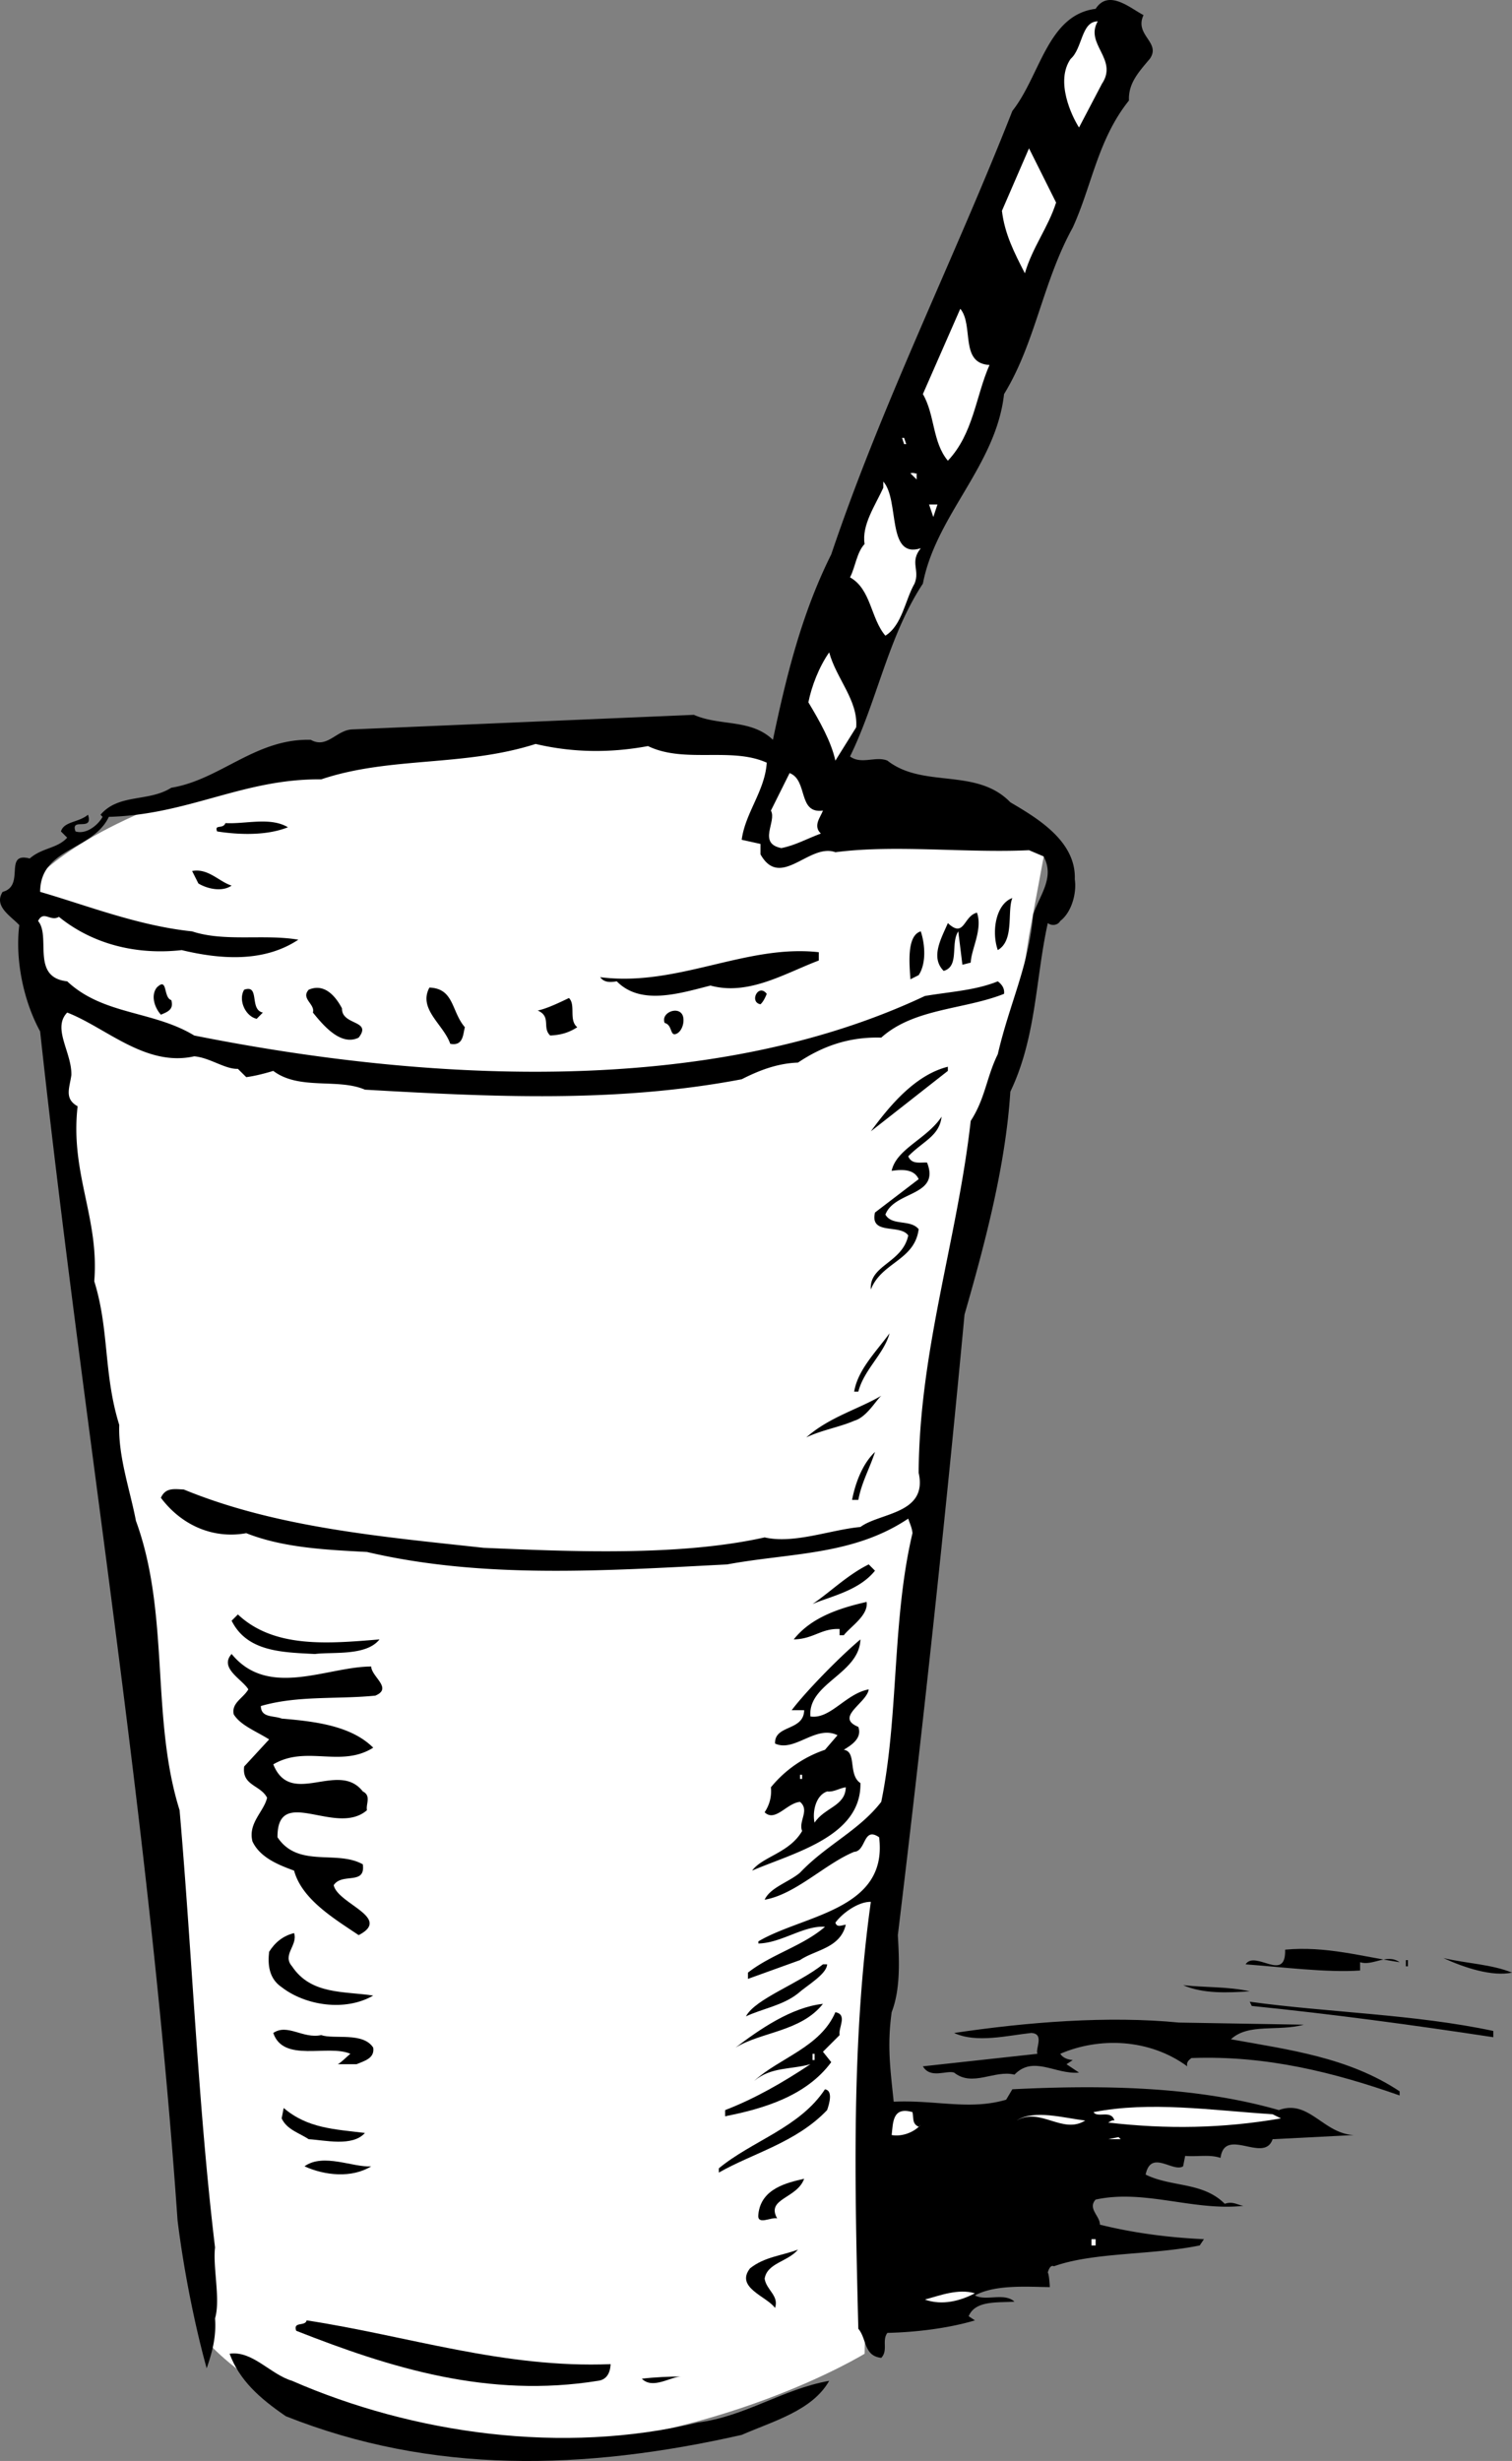 <svg xmlns="http://www.w3.org/2000/svg" width="72.626" height="118.176"><rect width="100%" height="100%" fill="#808080" stroke="none"/><path fill="#fff" d="M50.228 40.623s-6.754-5.105-16.5-5.097c-9.777.015-16.531.117-23.399 2.199-6.93 2.145-8.8 4.7-8.8 4.7l-.102 2.6 1.102 6.4 3.8 24.6 2.598 25.9 1 10.5s4.57 5.472 14.602 5.198c9.965-.273 17-4.597 17-4.597l.199-11.301s1.172-19.863 2.7-29.2c1.5-9.347 4.1-21.8 4.1-21.8l.9-5.8.8-4.302"/><path d="M54.927.725c-.457.973.863 1.305.3 2.102-.562.664-1.034 1.187-1 2-1.495 1.867-1.78 4.086-2.698 6.097-1.446 2.617-1.793 5.54-3.301 8-.387 3.446-3.266 5.801-3.899 9.102-1.664 2.527-2.203 5.66-3.5 8.3.555.403 1.235-.035 1.797.2 1.723 1.351 4.274.316 5.903 2 1.3.765 3.164 1.867 3.097 3.699.098.672-.156 1.586-.699 2-.125.223-.426.238-.598.102-.593 2.68-.546 5.48-1.8 8.097-.227 3.57-1.23 7.328-2.2 10.7a1110.89 1110.89 0 0 1-3.203 29.8c.067 1.188.137 2.586-.297 3.7-.222 1.624-.066 2.718.098 4.3 2.02-.093 3.645.422 5.402-.097l.297-.5c4.293-.215 8.801-.149 12.801 1 1.442-.536 2.129 1.132 3.602 1.199l-3.903.199c-.398 1.184-2.297-.621-2.5.898-.527-.18-1.12-.046-1.699-.097l-.098.5c-.484.312-1.546-.832-1.8.398 1.25.617 2.738.34 3.8 1.403.387-.137.598.054.899.097-2.387.266-4.746-.812-7.102-.3-.398.433.223.8.203 1.203 1.665.414 3.375.625 5 .699l-.203.3c-2.277.47-5.09.317-7 1-.16-.074-.25.13-.297.297.063.133.079.434.098.704-1.105-.012-2.613-.133-3.598.398.528.293 1.403-.152 1.899.3-.77.06-1.879-.081-2.2.7l.301.2c-1.308.39-2.902.573-4.203.6-.28.356.047.84-.297 1.2-.847-.098-.687-.906-1.101-1.398-.172-6.887-.336-13.79.601-20.5-.585-.016-1.359.527-1.703 1 .078.242.274.128.5.097-.27 1.137-1.468 1.2-2.199 1.7l-2.5.902v-.301c1.14-.89 2.621-1.27 3.7-2.2-1.028-.073-2.087.782-3.2.802v-.102c2.145-1.273 6.238-1.488 5.8-5-.776-.531-.612.664-1.198.7-1.387.566-2.809 2.042-4.301 2.3.273-.594 1.16-.84 1.7-1.3 1.269-1.337 2.835-2.02 3.901-3.4.848-4.128.508-8.714 1.5-12.902-.023-.27-.132-.464-.203-.699-2.656 1.778-5.668 1.637-8.699 2.2-5.832.3-11.719.71-17.3-.598-1.903-.102-4.012-.192-5.798-.903-1.542.282-3.074-.335-4.101-1.699.226-.5.633-.418 1.101-.398 4.434 1.824 9.465 2.262 14.399 2.8 4.215.184 9.434.41 13.5-.5 1.41.325 3.176-.37 4.601-.5.938-.695 3.243-.617 2.797-2.601.032-5.902 1.86-11.207 2.5-16.898.703-1.086.754-2.09 1.301-3.204.567-2.449 1.477-4.199 1.7-6.699.3-.933 1.054-1.773.5-2.8l-.7-.297c-3.012.144-6.437-.278-9.3.097-1.25-.46-2.633 1.817-3.598.102v-.5l-.903-.2c.172-1.3 1.118-2.35 1.203-3.702-1.699-.77-3.957.05-5.703-.797-1.789.332-3.59.324-5.398-.102-3.465 1.106-6.996.59-10.3 1.7-3.747-.04-6.36 1.699-10.2 1.8-.777 1.64-3.29 1.473-3.3 3.602 2.26.656 4.714 1.629 7.3 1.898 1.562.516 3.441.117 5.101.399-1.683 1.12-3.796.933-5.601.5-2.113.238-4.238-.25-5.899-1.598-.402.25-.734-.332-1 .2.633.75-.363 2.706 1.399 2.898 1.738 1.628 4.129 1.402 6.101 2.601 11.125 2.219 24.684 3.012 35.098-1.898 1.235-.207 2.434-.27 3.5-.703.219.167.332.359.3.601-1.921.762-4.327.688-5.898 2.102-1.562-.047-2.84.422-4 1.199-1 .035-1.882.383-2.703.8-6.007 1.141-11.93.852-18.097.5-1.29-.562-3.16.04-4.403-.902-.406.125-.898.25-1.297.301l-.402-.398c-.617.023-1.348-.54-2.098-.602-2.332.523-4.234-1.379-6.101-2.102-.734.758.226 1.91.2 3-.083.618-.356 1.133.3 1.5-.367 3.223 1.047 5.352.8 8.403.727 2.332.438 4.449 1.2 6.898-.055 1.52.535 3.192.8 4.602 1.645 4.496.704 9.453 2.098 13.898.614 7.067.883 14.16 1.703 21-.113.934.27 2.516 0 3.403.06.828-.101 1.535-.402 2.398-.562-2.02-1.101-4.695-1.398-7.102C7.185 87.288 3.997 68.53 1.927 49.526c-.805-1.473-1.207-3.457-1-5.102-.418-.445-1.242-.906-.8-1.597 1.109-.29.019-1.934 1.3-1.602.613-.531 1.317-.469 1.8-1l-.3-.3c.149-.489.852-.423 1.3-.802.278.84-.862.098-.6.801.484.16 1.062-.27 1.3-.699l-.098-.102c.88-1.027 2.305-.601 3.399-1.296 2.351-.383 4.05-2.375 6.7-2.301.784.445 1.234-.48 2-.5l16.401-.7c1.25.555 2.735.18 3.797 1.2.633-3.012 1.375-6.055 2.801-8.903 2.45-7.27 5.895-14.16 8.7-21.296 1.34-1.692 1.687-4.614 4-4.903.624-.968 1.675-.02 2.3.301"/><path fill="#fff" d="M52.728 1.026c-.637 1.094 1 1.812.2 3l-1.099 2.097c-.359-.562-1.148-2.226-.402-3.296.574-.5.504-1.797 1.3-1.801m-1.999 8.699c-.379 1.2-1.133 2.14-1.5 3.398-.52-1.011-.969-1.89-1.102-3l1.301-3 1.3 2.602m-3.198 7.801c-.66 1.492-.77 3.3-2 4.597-.75-.894-.617-2.203-1.2-3.199l1.797-4.097c.66.793-.043 2.629 1.403 2.699m-4.102 3.801h.102l-.102-.301h-.098l.098.3m.602 1.399v.3l-.301-.3c.226-.05.23.05.3 0m.2 3.602c-.547.668-.027 1.043-.3 1.699-.454.785-.59 1.992-1.4 2.5-.71-.828-.683-2.235-1.699-2.801.258-.492.32-1.2.7-1.602-.145-.91.508-1.843.898-2.699v-.3c.797.89.145 3.73 1.8 3.203m.603-1.5-.204-.602h.403zm-3.704 10.097-1 1.602c-.203-.922-.754-1.895-1.297-2.801.157-.777.508-1.695 1-2.398.34 1.261 1.395 2.304 1.297 3.597m-1.597 4c-.114.313-.492.73-.102 1.102-.66.246-1.242.574-1.898.699-1.153-.23-.207-1.281-.5-1.8l.898-1.802c.895.34.379 1.97 1.602 1.801"/><path d="M13.83 39.725c-1.004.402-2.31.371-3.403.2-.137-.364.277-.087.402-.4.965.056 2.149-.308 3 .2m-2.703 2.801c-.46.32-1.172.156-1.597-.102l-.301-.597c.773-.149 1.309.523 1.898.699m37.5.597c-.261.649.11 2.032-.699 2.5-.316-.91-.082-2.222.7-2.5m-1.7.704c.281.808-.273 1.738-.3 2.398l-.4.102-.198-1.602c-.387.594.07 1.672-.7 1.898-.656-.652-.105-1.582.2-2.296.8.754.742-.344 1.398-.5m-2.699.898c.215.656.262 1.555-.102 2.102l-.398.199c-.031-.606-.211-2.098.5-2.301m-4.898 1.398c-1.626.614-3.372 1.704-5.204 1.204-1.48.375-3.351.972-4.5-.204-.308.051-.609.067-.797-.199 3.704.48 7-1.593 10.5-1.199v.398M8.228 48.026c.129.445-.168.562-.5.699-.277-.305-.508-.894-.2-1.3.544-.54.298.476.7.6m4.398.598-.297.301c-.554-.129-.894-.914-.601-1.398.77-.27.234.96.898 1.097m3.801-.199c-.02.828 1.469.551.8 1.403-.866.43-1.726-.625-2.198-1.204.12-.406-.594-.667-.2-1.097.77-.332 1.305.34 1.598.898m5.903.903c-.094.32-.063.921-.704.796-.316-.925-1.554-1.664-1-2.699 1.196.043 1.051 1.153 1.703 1.903m5.399 0c-.39.254-.781.375-1.3.398-.403-.375.07-.902-.599-1.2.45-.089 1.133-.425 1.5-.6.34.335-.023 1.058.399 1.402m9.102-1.602c-.067.16-.157.367-.301.5-.555-.098-.102-1.023.3-.5m-3.999 1.301c-.004.168-.086.472-.301.597-.371.208-.203-.402-.602-.5-.234-.57.945-.933.902-.097m12.7 2.398-3.7 2.903c.915-1.246 2.137-2.711 3.7-3.102v.2m-1.903 4.101c.168.402.563.281.903.3.648 1.633-1.57 1.348-2 2.5.316.555 1.203.212 1.597.7-.191 1.504-1.789 1.586-2.297 2.898-.085-1.18 1.512-1.265 1.797-2.597-.386-.567-1.855.011-1.597-1.102l2.097-1.602c-.222-.5-.82-.468-1.297-.398.223-1.059 1.7-1.535 2.399-2.602-.106.934-.895 1.176-1.602 1.903m-2.398 11.301h-.2c.176-1.047 1.036-1.895 1.7-2.801-.262.984-1.223 1.734-1.5 2.8m1.102.2c-.247.207-.704 1.035-1.301 1.199-.68.3-1.575.45-2.301.8 1.094-.972 2.476-1.343 3.601-2m-.3 2.7c-.274.832-.64 1.45-.801 2.3h-.3c.16-.835.515-1.753 1.1-2.3m.001 5.699c-.77.965-2.157 1.239-3 1.602.836-.563 1.691-1.41 2.699-1.903l.3.301m-23.8 3.301c-.637.809-2.25.59-3.102.7-1.55-.083-3.25-.094-4-1.598l.301-.301c1.742 1.637 4.332 1.402 6.8 1.199m23.399-1.801c.098.645-.777 1.188-1.097 1.602h-.2v-.301c-.878-.04-1.25.48-2.203.5.801-1.012 2.078-1.48 3.5-1.8M17.83 80.026c.015.496 1.046 1.043.199 1.398-1.828.184-3.742-.015-5.5.5.011.578.605.446 1 .602 1.625.137 3.34.347 4.398 1.398-1.555.98-3.215-.136-4.8.801.843 2.106 3.124-.215 4.3 1.3.418.204.137.618.2.9-1.481 1.296-4.317-1.259-4.298 1.3.993 1.492 2.848.594 4.098 1.3.14 1.024-.992.384-1.398 1 .183.895 2.824 1.56 1.199 2.4-1.18-.794-2.727-1.716-3.102-3.098-.714-.262-1.632-.614-2-1.403-.222-.883.551-1.426.703-2.097-.32-.621-1.218-.575-1.101-1.5l1.2-1.301c-.657-.41-1.368-.672-1.7-1.2-.125-.55.46-.78.7-1.203-.286-.48-1.415-1.02-.802-1.699 1.766 2.157 4.59.606 6.703.602m21.098 2.398c.957.145 1.692-1.093 2.8-1.3-.085.652-1.651 1.335-.5 1.8.204.567-.378.899-.698 1.102.636.078.195 1.203.8 1.597.051 2.575-3.214 3.348-5.203 4.204.496-.676 1.79-.844 2.403-1.903-.192-.465.379-.996-.102-1.398-.637.058-1.191.988-1.7.5.263-.399.34-.805.302-1.2a5.71 5.71 0 0 1 2.597-1.8l.602-.7c-1.035-.519-2.066.837-3 .399-.035-.914 1.383-.586 1.398-1.602h-.597c.586-.789 2.203-2.476 3.3-3.398-.058 1.668-2.539 2.102-2.402 3.7"/><path fill="#fff" d="M38.427 85.424h.102v-.199h-.102v.2m2.199.402c-.023.91-1.023.964-1.5 1.699-.113-.504.047-1.313.602-1.5.336.039.625-.176.898-.2"/><path d="M14.029 94.424c.91 1.371 2.504 1.188 3.898 1.403-1.344.78-3.262.48-4.398-.403-.633-.426-.668-1.125-.602-1.699.277-.445.664-.766 1.2-.898.187.597-.59 1.039-.098 1.597m25.699-.097c-.008.468-.977 1.02-1.399 1.398-.73.582-1.726.734-2.5 1.102.45-.848 2.516-1.559 3.7-2.5h.199m27.5-.102c-.621-.437-1.29.2-1.899 0v.398c-1.578.114-3.796-.171-5.5-.296.458-.707 1.946.914 1.899-.704 1.957-.183 3.684.329 5.5.602m5.398.5c-.953.2-2.277-.23-3.297-.7 1.11.263 2.313.298 3.297.7m-5.097-.301h.097v-.3h-.097v.3m-49.602 3.903c.078.511-.418.636-.8.796h-.9c.185-.101.372-.312.602-.5-1.066-.468-3.218.446-3.703-1 .684-.468 1.426.293 2.301.102.625.215 2.008-.16 2.5.602m21.602-2.102c-1.063 1.34-2.965 1.34-4.2 2.102 1.13-.856 2.672-1.938 4.2-2.102m20.5-.602c-1.035.067-2.23.13-3.2-.296 1.051.12 2.149.062 3.2.296M40.33 97.725l-.801.8.398.5c-1.2 1.63-3.27 2.24-5.098 2.598v-.296c1.403-.54 2.762-1.313 4.098-2.204-.969.27-1.875.118-2.7.801 1.204-1.105 3.177-1.61 3.9-3.3.597.12.132.746.202 1.101m31.399-.199v.3c-3.941-.597-7.672-1.101-11.602-1.5l-.097-.203c3.722.516 7.933.598 11.699 1.403m-9.102-.301c-1.23.34-2.656-.086-3.5.7 2.817.511 5.637.866 8.102 2.5v.198c-3.125-1.097-6.375-1.93-10-1.796-.07.062-.262.171-.2.398-1.824-1.336-4.23-1.41-6.1-.602.12.184.323.274.6.301l-.3.2.601.402c-1.14.101-2.19-.844-3.101.098-.957-.243-2.012.613-2.899-.098-.359-.125-1.136.316-1.5-.301l5.5-.602c-.105-.246.356-.972-.3-1-1.14.122-2.625.5-3.7 0 3.528-.527 7.415-.832 10.797-.5l6 .102"/><path fill="#fff" d="M39.029 98.924h.097v-.3h-.097v.3"/><path d="M17.529 102.424c-.602.676-1.922.344-2.7.301-.44-.293-1.054-.46-1.3-1l.097-.5c1.149.984 2.453 1.02 3.903 1.2m22.199-1.098c-1.484 1.558-3.563 2.066-5.2 3v-.204c1.606-1.328 3.88-1.949 5.098-3.796.387.062.22.671.102 1"/><path fill="#fff" d="M43.83 101.424c.058.262-.028.567.296.7l.102-.098c-.305.36-.89.59-1.399.5.07-.586.028-1.387 1-1.102m17.297.102.403.199c-2.793.484-5.496.527-8.301.2.082-.032.18-.137.3-.098-.148-.536-.827-.102-1-.403 2.735-.535 5.66-.086 8.598.102m-9 .301c-1.086.687-2.156-.66-3.297 0 .844-.543 2.27-.118 3.297 0"/><path d="M17.83 104.026c-.926.578-2.235.445-3.204 0 .91-.653 2.352.07 3.203 0"/><path fill="#fff" d="M53.83 102.725h-.602l.5-.102zm0 0"/><path d="M38.626 104.623c-.343.961-1.843.942-1.297 1.903-.3-.074-.98.363-.902-.2.129-1.25 1.414-1.519 2.2-1.703m-.297 3.403c-.489.586-1.485.64-1.602 1.398.082.543.7.813.5 1.403-.402-.559-1.926-.98-1.2-1.903.7-.554 1.497-.597 2.301-.898"/><path fill="#fff" d="M52.427 107.827h.2v-.301h-.2v.3"/><path d="M29.33 113.526c-.02.441-.204.75-.602.8-5.262.848-9.945-.609-14.5-2.402-.168-.465.445-.195.5-.5 4.875.746 9.465 2.309 14.601 2.102"/><path fill="#fff" d="M46.83 110.123c-.68.356-1.567.606-2.403.301.711-.191 1.594-.539 2.402-.3"/><path d="M14.029 114.327c5.82 2.539 12.984 3.566 19.5 2 2.297-.297 4.035-1.59 6.3-2-.812 1.433-2.687 1.933-4.203 2.597-7.574 1.715-14.875 1.895-21.898-.898-1.277-.875-2.223-1.727-2.7-3 1.102-.16 1.962.996 3 1.3"/><path d="M32.728 114.123c-.508-.008-1.371.637-1.899.102.594-.07 1.391-.11 1.899-.102"/></svg>
